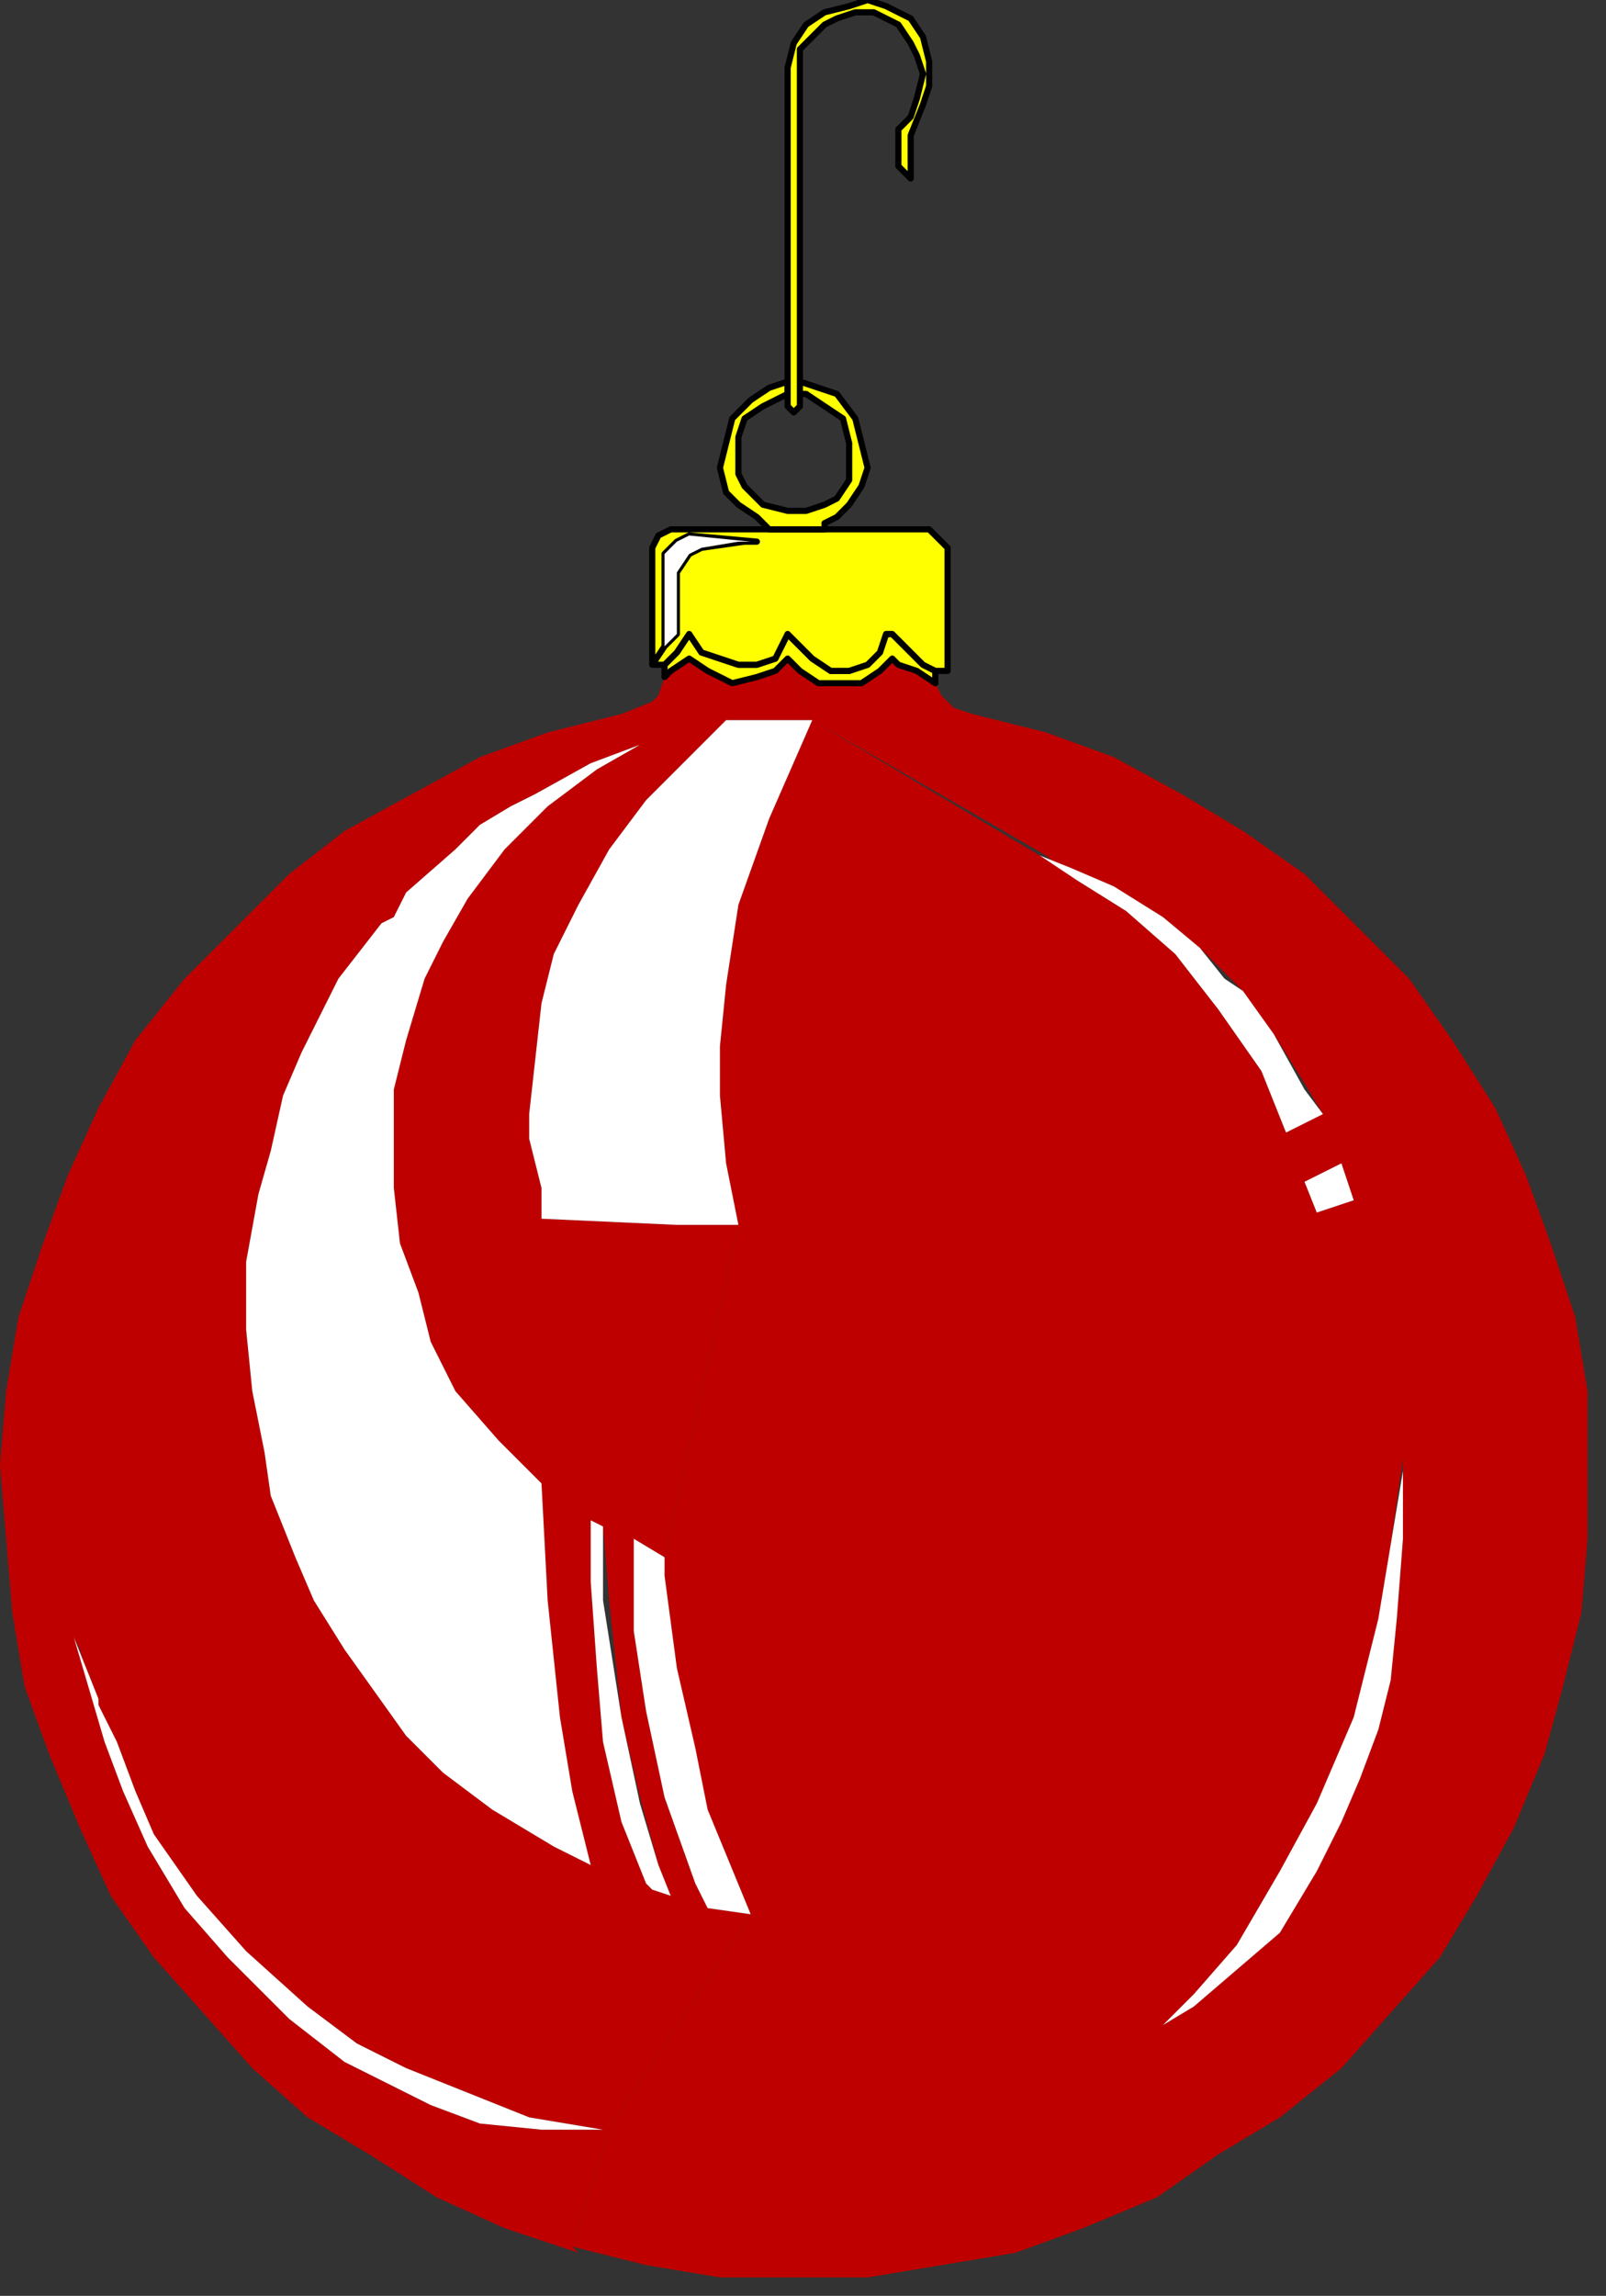 <?xml version="1.0" encoding="UTF-8" standalone="no"?>
<svg
   xmlns:dc="http://purl.org/dc/elements/1.1/"
   xmlns:cc="http://creativecommons.org/ns#"
   xmlns:rdf="http://www.w3.org/1999/02/22-rdf-syntax-ns#"
   xmlns:svg="http://www.w3.org/2000/svg"
   xmlns="http://www.w3.org/2000/svg"
   xmlns:sodipodi="http://sodipodi.sourceforge.net/DTD/sodipodi-0.dtd"
   xmlns:inkscape="http://www.inkscape.org/namespaces/inkscape"
   version="1.0"
   width="69.056mm"
   height="98.69mm"
   id="svg35"
   sodipodi:docname="DECOR057.WMF">
  <rect width="100%" height="100%" fill="#333333" stroke="none"/>
  <sodipodi:namedview
     pagecolor="#ffffff"
     bordercolor="#666666"
     borderopacity="1"
     objecttolerance="10"
     gridtolerance="10"
     guidetolerance="10"
     inkscape:pageopacity="0"
     inkscape:pageshadow="2"
     inkscape:window-width="640"
     inkscape:window-height="480"
     id="namedview37" />
  <defs
     id="defs3">
    <pattern
       id="WMFhbasepattern"
       patternUnits="userSpaceOnUse"
       width="6"
       height="6"
       x="0"
       y="0" />
  </defs>
  <path
     style="fill:#bf0000;fill-rule:evenodd;fill-opacity:1;stroke:none;"
     d="  M 132,117   L 125,133   L 120,147   L 118,160   L 117,170   L 117,178   L 118,189   L 120,199   L 108,253   L 108,256   L 110,271   L 112,283   L 115,294   L 122,311   L 99,346   L 93,365   L 105,368   L 117,370   L 129,370   L 141,370   L 153,368   L 165,366   L 176,362   L 188,357   L 198,350   L 208,344   L 218,336   L 226,327   L 234,318   L 240,308   L 246,297   L 251,285   L 254,274   L 257,262   L 258,250   L 258,238   L 258,226   L 256,214   L 252,202   L 248,191   L 243,180   L 236,169   L 229,159   L 221,151   L 212,142   L 202,135   L 192,129   L 181,123   L 170,119   L 158,116   L 155,115   L 153,113   L 152,111   L 149,109   L 146,108   L 145,107   L 143,109   L 140,111   L 137,111   L 133,111   L 130,109   L 128,107   L 132,117   L 169,139   L 174,141   L 181,144   L 189,149   L 195,154   L 202,161   L 207,168   L 212,176   L 215,181   L 218,189   L 220,195   L 228,237   L 228,240   L 228,250   L 227,263   L 226,273   L 224,281   L 221,289   L 218,296   L 214,304   L 208,314   L 201,320   L 194,326   L 189,329   L 190,328   L 194,324   L 201,316   L 208,304   L 214,293   L 220,279   L 222,271   L 224,263   L 226,251   L 228,237   L 220,195   L 214,197   L 212,192   L 218,189   L 215,181   L 209,184   L 205,174   L 198,164   L 191,155   L 183,148   L 175,143   L 170,139   L 132,117  z "
     id="path5" />
  <path
     style="fill:#bf0000;fill-rule:evenodd;fill-opacity:1;stroke:none;"
     d="  M 106,114   L 101,116   L 89,119   L 78,123   L 67,129   L 56,135   L 47,142   L 38,151   L 30,159   L 22,169   L 16,180   L 11,191   L 7,202   L 3,214   L 1,226   L 0,238   L 1,250   L 2,262   L 4,274   L 8,285   L 13,297   L 18,308   L 25,318   L 33,327   L 41,336   L 50,344   L 60,350   L 71,357   L 82,362   L 94,366   L 93,365   L 99,346   L 88,346   L 78,345   L 70,342   L 62,338   L 56,335   L 47,328   L 37,318   L 30,310   L 24,300   L 20,291   L 17,283   L 13,268   L 12,266   L 16,276   L 16,277   L 19,283   L 22,291   L 25,298   L 32,308   L 40,317   L 50,326   L 58,332   L 66,336   L 76,340   L 86,344   L 98,346   L 99,346   L 122,311   L 115,310   L 113,306   L 108,292   L 105,278   L 103,265   L 103,250   L 98,248   L 99,260   L 101,279   L 104,292   L 107,303   L 109,308   L 106,307   L 105,306   L 101,296   L 98,283   L 97,271   L 96,257   L 96,247   L 88,241   L 89,260   L 91,279   L 93,291   L 96,303   L 90,300   L 80,294   L 72,288   L 66,282   L 61,275   L 56,268   L 51,260   L 48,253   L 44,243   L 43,236   L 41,226   L 40,216   L 40,205   L 42,194   L 44,187   L 46,178   L 49,171   L 55,159   L 62,150   L 64,149   L 66,145   L 74,138   L 78,134   L 83,131   L 87,129   L 96,124   L 104,121   L 97,125   L 89,131   L 82,138   L 76,146   L 72,153   L 69,159   L 66,169   L 64,177   L 64,184   L 64,193   L 65,202   L 68,210   L 70,218   L 74,226   L 81,234   L 88,241   L 88,241   L 96,247   L 98,248   L 103,250   L 108,253   L 120,199   L 120,199   L 110,199   L 88,198   L 88,193   L 86,185   L 86,181   L 87,172   L 88,163   L 90,155   L 94,147   L 99,138   L 105,130   L 112,123   L 118,117   L 132,117   L 128,107   L 126,109   L 123,110   L 119,111   L 115,109   L 112,107   L 109,109   L 108,110   L 107,113   L 106,114  z "
     id="path7" />
  <path
     style="fill:#ffffff;fill-rule:evenodd;fill-opacity:1;stroke:none;"
     d="  M 212,192   L 218,189   L 220,195   L 214,197   L 212,192  z "
     id="path9" />
  <path
     style="fill:#ffffff;fill-rule:evenodd;fill-opacity:1;stroke:none;"
     d="  M 169,139   L 174,141   L 181,144   L 189,149   L 195,154   L 199,159   L 202,161   L 207,168   L 212,177   L 215,181   L 209,184   L 205,174   L 198,164   L 191,155   L 183,148   L 175,143   L 169,139  z "
     id="path11" />
  <path
     style="fill:#ffffff;fill-rule:evenodd;fill-opacity:1;stroke:none;"
     d="  M 228,237   L 228,240   L 228,250   L 227,263   L 226,273   L 224,281   L 221,289   L 218,296   L 214,304   L 208,314   L 201,320   L 194,326   L 189,329   L 190,328   L 194,324   L 201,316   L 208,304   L 214,293   L 220,279   L 222,271   L 224,263   L 226,251   L 228,239   L 228,237  z "
     id="path13" />
  <path
     style="fill:#ffffff;fill-rule:evenodd;fill-opacity:1;stroke:none;"
     d="  M 98,346   L 86,344   L 76,340   L 66,336   L 58,332   L 50,326   L 40,317   L 32,308   L 25,298   L 22,291   L 19,283   L 16,277   L 16,276   L 12,266   L 17,283   L 20,291   L 24,300   L 30,310   L 37,318   L 47,328   L 56,335   L 62,338   L 70,342   L 78,345   L 88,346   L 98,346  z "
     id="path15" />
  <path
     style="fill:#ffffff;fill-rule:evenodd;fill-opacity:1;stroke:none;"
     d="  M 113,284   L 110,271   L 108,256   L 108,253   L 103,250   L 103,265   L 105,278   L 108,292   L 113,306   L 115,310   L 122,311   L 115,294   L 113,284  z "
     id="path17" />
  <path
     style="fill:#ffffff;fill-rule:evenodd;fill-opacity:1;stroke:none;"
     d="  M 98,260   L 98,248   L 96,247   L 96,257   L 97,271   L 98,283   L 101,296   L 105,306   L 106,307   L 109,308   L 107,303   L 104,293   L 101,279   L 98,260  z "
     id="path19" />
  <path
     style="fill:#ffffff;fill-rule:evenodd;fill-opacity:1;stroke:none;"
     d="  M 97,125   L 89,131   L 82,138   L 76,146   L 72,153   L 69,159   L 66,169   L 64,177   L 64,184   L 64,193   L 65,202   L 68,210   L 70,218   L 74,226   L 81,234   L 88,241   L 88,241   L 89,260   L 91,279   L 93,291   L 96,303   L 90,300   L 80,294   L 72,288   L 66,282   L 61,275   L 56,268   L 51,260   L 48,253   L 44,243   L 43,236   L 41,226   L 40,216   L 40,205   L 42,194   L 44,187   L 46,178   L 49,171   L 55,159   L 62,150   L 64,149   L 66,145   L 74,138   L 78,134   L 83,131   L 87,129   L 96,124   L 104,121   L 97,125  z "
     id="path21" />
  <path
     style="fill:#ffffff;fill-rule:evenodd;fill-opacity:1;stroke:none;"
     d="  M 118,117   L 132,117   L 125,133   L 120,147   L 118,160   L 117,170   L 117,178   L 118,189   L 120,199   L 120,199   L 110,199   L 88,198   L 88,193   L 86,185   L 86,181   L 87,172   L 88,163   L 90,155   L 94,147   L 99,138   L 105,130   L 112,123   L 118,117  z "
     id="path23" />
  <path
     style="fill:#ffff00;fill-rule:evenodd;fill-opacity:1;stroke:#000000;stroke-width:1px;stroke-linecap:round;stroke-linejoin:round;stroke-miterlimit:4;stroke-dasharray:none;stroke-opacity:1;"
     d="  M 149,109   L 146,108   L 145,107   L 143,109   L 140,111   L 137,111   L 133,111   L 130,109   L 128,107   L 126,109   L 123,110   L 119,111   L 115,109   L 112,107   L 109,109   L 108,110   L 108,108   L 110,106   L 112,103   L 112,103   L 114,106   L 117,107   L 120,108   L 123,108   L 126,107   L 128,103   L 130,105   L 132,107   L 135,109   L 138,109   L 141,108   L 143,106   L 144,103   L 145,103   L 147,105   L 150,108   L 152,109   L 152,111   L 149,109  z "
     id="path25" />
  <path
     style="fill:#ffff00;fill-rule:evenodd;fill-opacity:1;stroke:#000000;stroke-width:1px;stroke-linecap:round;stroke-linejoin:round;stroke-miterlimit:4;stroke-dasharray:none;stroke-opacity:1;"
     d="  M 108,108   L 110,106   L 112,103   L 112,103   L 114,106   L 117,107   L 120,108   L 123,108   L 126,107   L 128,103   L 130,105   L 132,107   L 135,109   L 138,109   L 141,108   L 143,106   L 144,103   L 145,103   L 147,105   L 150,108   L 152,109   L 154,109   L 154,89   L 153,88   L 152,87   L 151,86   L 109,86   L 107,87   L 106,89   L 106,108   L 108,105   L 108,92   L 108,90   L 110,88   L 112,87   L 123,88   L 121,88   L 114,89   L 112,90   L 110,93   L 110,97   L 110,103   L 108,105   L 106,108   L 108,108  z "
     id="path27" />
  <path
     style="fill:#ffff00;fill-rule:evenodd;fill-opacity:1;stroke:#000000;stroke-width:1px;stroke-linecap:round;stroke-linejoin:round;stroke-miterlimit:4;stroke-dasharray:none;stroke-opacity:1;"
     d="  M 134,86   L 125,86   L 123,84   L 120,82   L 118,80   L 117,76   L 118,72   L 119,68   L 122,65   L 125,63   L 128,62   L 128,64   L 124,66   L 121,68   L 120,71   L 120,74   L 120,77   L 121,79   L 124,82   L 128,83   L 131,83   L 134,82   L 136,81   L 138,78   L 138,74   L 138,72   L 137,68   L 134,66   L 131,64   L 130,64   L 130,62   L 133,63   L 136,64   L 139,68   L 140,72   L 141,76   L 140,79   L 138,82   L 136,84   L 134,85   L 134,86  z "
     id="path29" />
  <path
     style="fill:#ffff00;fill-rule:evenodd;fill-opacity:1;stroke:#000000;stroke-width:1px;stroke-linecap:round;stroke-linejoin:round;stroke-miterlimit:4;stroke-dasharray:none;stroke-opacity:1;"
     d="  M 130,66   L 129,67   L 128,66   L 128,11   L 129,7   L 131,4   L 134,2   L 138,1   L 141,0   L 144,1   L 148,3   L 150,6   L 151,10   L 151,14   L 150,17   L 148,22   L 148,25   L 148,28   L 148,29   L 146,27   L 146,25   L 146,21   L 148,19   L 149,16   L 150,12   L 149,9   L 148,7   L 146,4   L 142,2   L 139,2   L 136,3   L 134,4   L 132,6   L 130,8   L 130,11   L 130,66  z "
     id="path31" />
  <path
     style="fill:#ffffff;fill-rule:evenodd;fill-opacity:1;stroke:none;"
     d="  M 108,105   L 108,92   L 108,90   L 110,88   L 112,87   L 122,88   L 120,88   L 114,89   L 112,90   L 110,93   L 110,103   L 108,105  z "
     id="path33" />
</svg>
